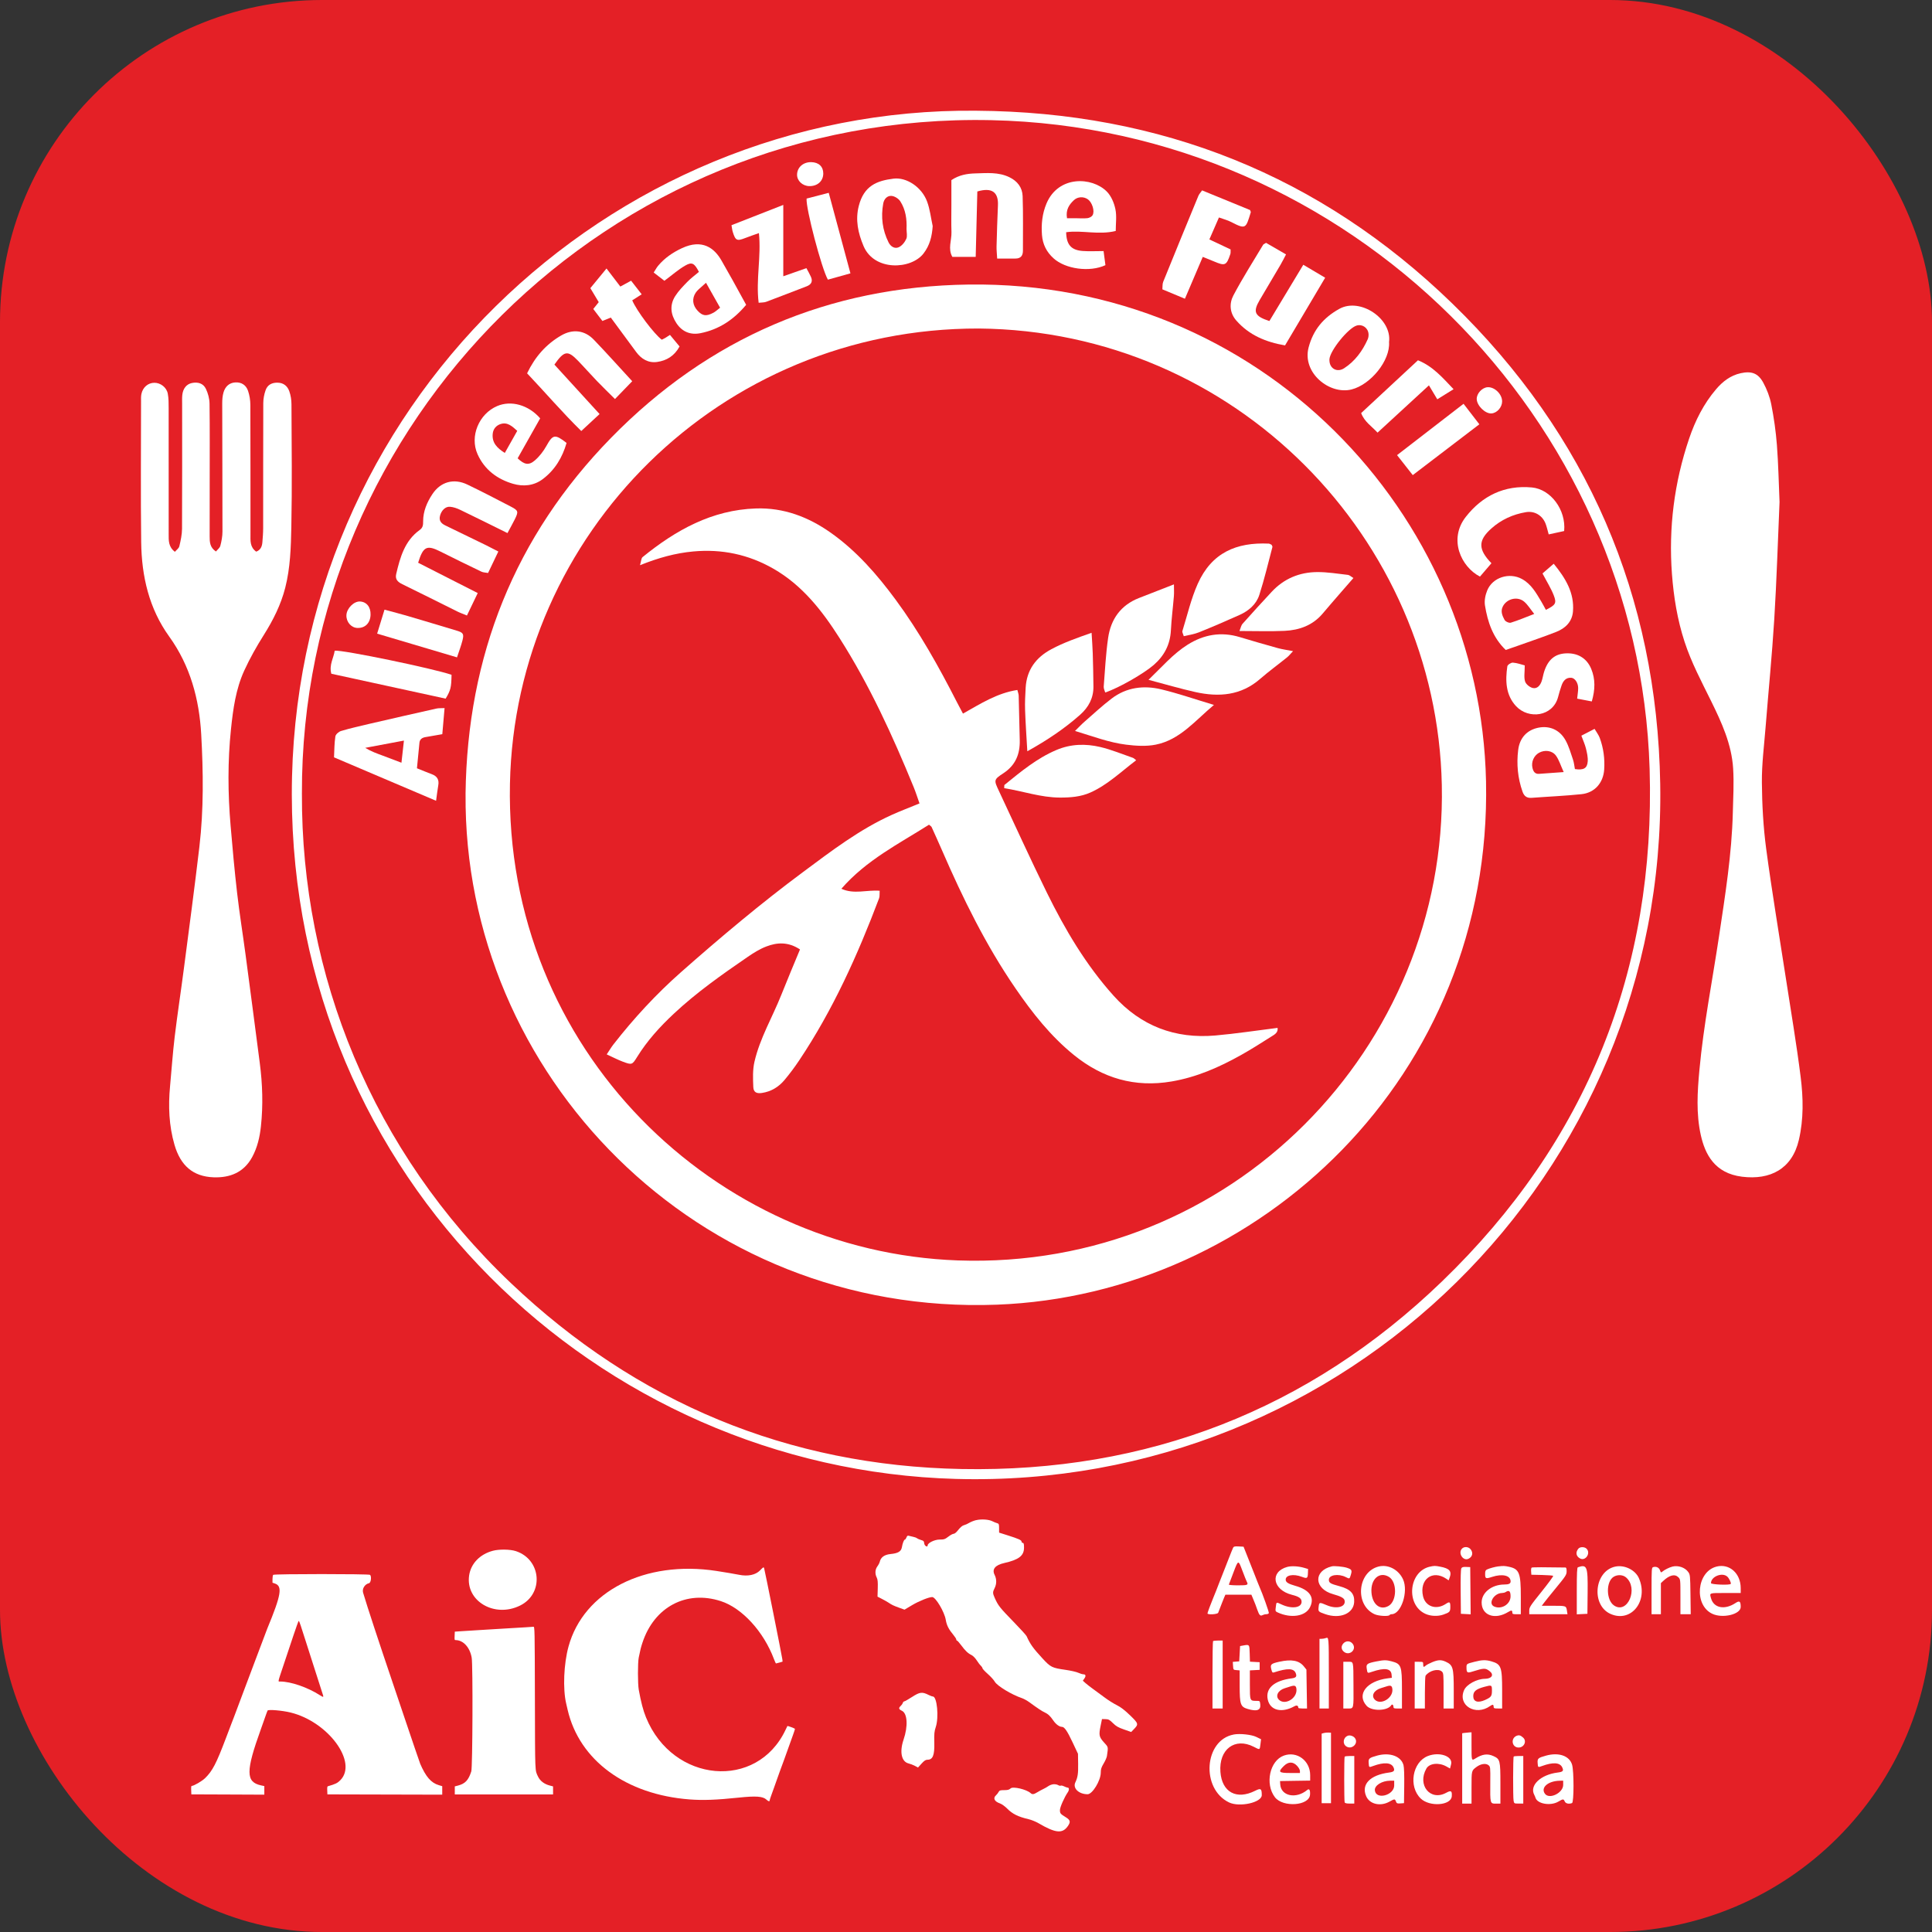 <?xml version="1.0" encoding="UTF-8"?>
<svg xmlns="http://www.w3.org/2000/svg" width="96" height="96" viewBox="0 0 96 96">
  <rect x="0" y="0" width="96" height="96" fill="#333333" stroke="none"/>
  <g id="a" data-name="Livello 1"/>
  <g id="b" data-name="Livello 2">
    <g id="c" data-name="Livello 1">
      <g>
        <rect width="96" height="96" rx="16" ry="16" fill="#e42026"/>
        <g>
          <path d="M8.692,27.417c.079-.094,.196-.172,.219-.273,.067-.284,.132-.577,.134-.867,.011-2.068,.005-4.136,.005-6.205,0-.148-.007-.296,.008-.443,.034-.324,.209-.542,.476-.597,.294-.061,.565,.011,.698,.291,.106,.222,.176,.484,.18,.73,.017,1.292,.008,2.585,.008,3.878-0,.905,.001,1.81-.002,2.715-.001,.282,.007,.556,.313,.758,.076-.095,.189-.177,.217-.282,.06-.229,.106-.47,.106-.707,.001-2.123-.01-4.247-.012-6.37-0-.182,.013-.372,.064-.546,.084-.286,.278-.478,.585-.497,.306-.019,.537,.132,.634,.419,.075,.22,.114,.464,.115,.698,.008,2.142,.004,4.284,.006,6.426,0,.309-.037,.636,.284,.866,.213-.077,.29-.251,.307-.46,.02-.239,.039-.478,.039-.718,.003-2.068-.002-4.136,.006-6.205,.001-.214,.044-.437,.115-.638,.095-.273,.319-.382,.603-.375,.292,.007,.484,.17,.575,.426,.072,.203,.107,.431,.108,.649,.008,2.031,.034,4.063-.007,6.094-.02,1.009-.05,2.029-.302,3.018-.216,.846-.6,1.61-1.063,2.345-.36,.571-.696,1.165-.977,1.78-.417,.912-.552,1.904-.656,2.896-.168,1.6-.157,3.203-.02,4.804,.095,1.12,.196,2.239,.325,3.355,.119,1.025,.284,2.044,.42,3.066,.239,1.79,.472,3.582,.705,5.373,.136,1.046,.17,2.094,.057,3.144-.057,.533-.175,1.05-.434,1.529-.421,.777-1.121,1.033-1.914,1.006-1.032-.036-1.65-.589-1.947-1.616-.276-.95-.313-1.92-.221-2.9,.077-.826,.133-1.654,.232-2.477,.137-1.135,.311-2.264,.458-3.397,.262-2.01,.531-4.02,.768-6.033,.218-1.856,.194-3.724,.091-5.583-.097-1.752-.546-3.414-1.589-4.862-1.003-1.392-1.372-2.995-1.394-4.685-.029-2.326-.008-4.653-.007-6.98,0-.129-.008-.262,.017-.386,.069-.339,.332-.56,.646-.561,.303-.001,.606,.224,.666,.541,.044,.233,.043,.477,.043,.717,.003,2.087,.002,4.173,.001,6.26-0,.313-.021,.631,.311,.882Z" fill="#fff"/>
          <path d="M88.424,24.957c-.085,1.943-.142,3.873-.261,5.799-.111,1.795-.289,3.587-.432,5.38-.073,.914-.192,1.83-.184,2.745,.009,1.1,.069,2.207,.214,3.297,.287,2.149,.649,4.289,.978,6.433,.251,1.635,.53,3.266,.735,4.906,.13,1.038,.153,2.087-.09,3.127-.336,1.439-1.419,2-2.822,1.826-1.368-.17-1.839-1.123-2.05-2.068-.238-1.072-.169-2.153-.069-3.234,.206-2.235,.643-4.436,.976-6.653,.305-2.036,.633-4.072,.684-6.136,.018-.735,.062-1.472,.015-2.204-.076-1.195-.569-2.272-1.089-3.329-.478-.972-.989-1.926-1.326-2.963-.356-1.093-.538-2.214-.624-3.352-.173-2.301,.112-4.549,.852-6.735,.302-.893,.722-1.729,1.338-2.453,.328-.385,.716-.687,1.225-.799,.53-.116,.862-.007,1.12,.467,.182,.334,.325,.706,.399,1.079,.131,.666,.228,1.342,.28,2.019,.073,.952,.091,1.909,.132,2.85Z" fill="#fff"/>
          <path d="M25.849,79.776c1.188-.592,1.052-2.286-.218-2.702-.28-.092-.831-.1-1.141-.017-.647,.173-1.092,.636-1.179,1.226-.188,1.274,1.264,2.128,2.538,1.493Z" fill="#fff"/>
          <path d="M39.127,85.761c-.004,.005-.044,.088-.089,.184-1.418,3.024-5.609,2.656-6.939-.61-.14-.344-.249-.758-.36-1.375-.052-.29-.053-1.339-.001-1.594,.086-.423,.103-.489,.184-.738,.582-1.778,2.178-2.627,3.895-2.069,1.058,.343,2.131,1.516,2.643,2.887,.043,.116,.088,.21,.099,.21s.09-.02,.174-.045l.153-.046-.013-.121c-.015-.143-.876-4.447-.904-4.521-.026-.068-.035-.063-.205,.111-.221,.226-.606,.306-1.041,.216-.164-.034-.753-.134-1.122-.19-3.554-.545-6.599,1.01-7.352,3.756-.236,.86-.287,2.095-.117,2.827,.015,.064,.048,.207,.074,.319,.583,2.51,2.9,4.211,6.063,4.451,.663,.05,1.334,.026,2.43-.09,.866-.091,1.209-.066,1.384,.099,.096,.09,.161,.106,.161,.039,0-.018,.033-.122,.072-.23,.04-.108,.105-.288,.144-.399l.144-.406c.04-.112,.106-.298,.147-.413s.085-.236,.099-.268c.013-.032,.058-.153,.099-.268,.234-.659,.336-.944,.46-1.282,.056-.151,.096-.283,.09-.293-.014-.022-.362-.151-.372-.138Z" fill="#fff"/>
          <path d="M20.875,87.627c-.025-.057-.41-1.187-.747-2.189-.094-.279-.347-1.029-.563-1.667-.757-2.235-1.309-3.911-1.522-4.628-.059-.199,.082-.428,.293-.475,.096-.021,.135-.332,.053-.415-.05-.05-4.763-.05-4.814,0-.019,.02-.035,.113-.035,.213v.178l.114,.038c.394,.131,.323,.56-.375,2.247-.013,.032-.136,.358-.274,.725-.137,.367-.268,.712-.29,.768-.022,.056-.152,.401-.289,.768-.137,.367-.26,.693-.273,.725-.013,.032-.124,.325-.245,.652-.122,.327-.241,.646-.266,.71-.025,.064-.055,.142-.067,.174-.012,.032-.042,.11-.067,.174-.025,.064-.151,.396-.281,.739-.479,1.265-.666,1.626-1.031,1.986-.152,.151-.564,.391-.669,.391-.025,0-.033,.059-.027,.21l.008,.21,1.813,.007,1.813,.008v-.426l-.166-.036c-.759-.166-.761-.698-.008-2.785,.066-.183,.164-.461,.218-.617s.107-.298,.118-.316c.038-.062,.724-.004,1.138,.097,1.875,.456,3.36,2.478,2.473,3.368-.142,.142-.241,.19-.618,.298-.027,.008-.035,.065-.029,.207l.008,.196,2.853,.007,2.853,.007v-.422l-.171-.051c-.384-.114-.646-.417-.931-1.078Zm-4.976-3.391c-.613-.394-1.447-.681-1.975-.682-.119-0-.135,.079,.168-.827,.144-.43,.367-1.099,.496-1.485,.129-.387,.244-.703,.256-.703,.012,0,.057,.108,.099,.239,.042,.132,.152,.474,.245,.761,.092,.287,.243,.757,.334,1.044,.357,1.124,.454,1.426,.504,1.571,.066,.192,.056,.199-.126,.082Z" fill="#fff"/>
          <path d="M26.731,88.27c-.152-.323-.143-.105-.152-3.847-.008-3.502-.01-3.599-.074-3.59-.02,.003-.192,.014-.382,.026-.191,.011-.594,.035-.896,.053s-.659,.039-.794,.048c-.135,.009-.48,.03-.766,.047-.286,.017-.643,.04-.794,.05l-.274,.019-.009,.21c-.008,.194-.004,.21,.049,.21,.38,0,.711,.362,.799,.875,.063,.364,.045,5.447-.02,5.648-.142,.442-.305,.614-.668,.707l-.152,.039v.399h4.883v-.399l-.158-.041c-.282-.073-.487-.229-.592-.453Z" fill="#fff"/>
          <path d="M61.273,76.905c-.022,.042-.12,.285-.219,.54-.098,.255-.202,.521-.231,.591-.05,.121-.165,.413-.233,.591-.119,.314-.219,.567-.3,.759-.119,.283-.291,.747-.291,.782,0,.08,.506,.049,.533-.033,.013-.041,.048-.131,.077-.2,.029-.07,.077-.193,.106-.274,.029-.081,.081-.209,.114-.285l.06-.137h1.291l.075,.179c.117,.281,.138,.334,.216,.559,.098,.281,.152,.338,.263,.278,.048-.025,.133-.046,.19-.046,.057,0,.113-.024,.124-.053,.017-.043-.314-.971-.47-1.318-.021-.046-.067-.16-.103-.253-.036-.093-.088-.226-.115-.295-.028-.07-.167-.421-.309-.781l-.259-.654-.24-.013c-.196-.01-.247,.001-.28,.063m11.369,.051c-.201,.222,.06,.624,.324,.5,.2-.094,.248-.295,.112-.469-.107-.137-.327-.152-.436-.031m5.79-.006c-.154,.18-.119,.386,.084,.491,.278,.144,.546-.283,.311-.495-.101-.091-.315-.089-.395,.004m-16.692,1.11c.091,.242,.183,.474,.204,.514,.099,.185,.066,.201-.428,.201-.257,0-.461-.017-.454-.037,.008-.02,.109-.286,.224-.591,.248-.654,.242-.652,.453-.088m2.226-.2c-.881,.244-.729,1.144,.233,1.387,.335,.084,.462,.169,.477,.318,.032,.32-.464,.405-.979,.168-.292-.134-.266-.145-.301,.121-.027,.203-.023,.214,.092,.268,.664,.306,1.376,.196,1.603-.249,.251-.491-.003-.867-.723-1.072-.336-.096-.461-.169-.478-.279-.038-.25,.367-.335,.803-.169,.259,.098,.291,.078,.3-.189l.007-.2-.181-.054c-.289-.087-.644-.107-.854-.049m2.217-.029c-.93,.221-.889,1.118,.063,1.383,.375,.104,.539,.192,.567,.304,.082,.328-.384,.457-.884,.244-.367-.156-.376-.155-.403,.08-.027,.235-.022,.242,.321,.362,.735,.258,1.409-.021,1.444-.596,.026-.419-.18-.642-.73-.79-.457-.123-.527-.166-.527-.321,0-.242,.473-.317,.84-.132,.193,.097,.189,.099,.254-.121,.066-.223,.041-.264-.207-.344-.175-.056-.619-.098-.739-.069m2.321,.01c-1.05,.271-1.192,1.903-.205,2.366,.197,.093,.705,.122,.754,.044,.014-.023,.06-.042,.102-.042,.472,0,.841-1.127,.567-1.73-.221-.486-.744-.76-1.218-.638m2.539,.009c-1.046,.246-1.192,1.901-.207,2.343,.261,.117,.611,.132,.886,.036,.32-.111,.348-.143,.348-.389,0-.249-.033-.269-.232-.138-.472,.311-1.009,.126-1.125-.389-.188-.836,.472-1.33,1.157-.865l.116,.079,.042-.111c.129-.34,.016-.479-.467-.57-.252-.048-.296-.047-.517,.005m3.41-.018c-.159,.019-.435,.094-.559,.153-.077,.036-.095,.079-.095,.225,0,.234,.03,.247,.343,.145,.518-.17,.923-.072,.923,.224,0,.111-.087,.153-.321,.154-.619,.003-1.121,.405-1.119,.895,.003,.642,.658,.875,1.32,.47,.162-.099,.205-.092,.205,.035,0,.065,.035,.077,.211,.077h.211v-.871c0-1.184-.077-1.378-.59-1.488-.214-.046-.281-.048-.529-.018m5.802,.012c-1.037,.232-1.196,1.92-.222,2.351,1.025,.453,1.9-.654,1.406-1.779-.182-.413-.723-.675-1.184-.572m2.848-.001c-.153,.038-.395,.159-.496,.247-.068,.059-.077,.054-.119-.065-.048-.137-.192-.204-.339-.157-.077,.024-.081,.08-.081,1.183v1.158h.464v-1.546l.116-.109c.312-.293,.576-.357,.751-.183,.103,.103,.104,.106,.104,.971v.867h.512l-.013-.981c-.013-.949-.017-.986-.112-1.119-.161-.225-.498-.339-.788-.267m2.194-0c-.987,.25-1.136,1.906-.212,2.344,.517,.245,1.414,.03,1.414-.339,0-.286-.058-.328-.264-.192-.536,.352-1.076,.246-1.21-.237-.077-.278-.115-.264,.715-.264h.759l-0-.243c-.001-.735-.56-1.232-1.202-1.07m-12.681,.09c-.027,.05-.039,.491-.032,1.168l.011,1.088,.243,.013,.243,.013-.011-1.173-.011-1.173-.201-.008c-.159-.006-.21,.009-.243,.072m3.498-.041c-.024,.015-.037,.101-.029,.191l.013,.165,.527,.012c.29,.007,.541,.026,.557,.043,.017,.017-.244,.372-.579,.79-.569,.709-.61,.771-.61,.939l-0,.179h1.9l-.028-.179c-.038-.241-.039-.241-.685-.242l-.564-.001,.119-.158c.065-.087,.291-.367,.501-.623,.591-.718,.614-.753,.614-.947,0-.109-.019-.172-.053-.172-1.028-.018-1.649-.017-1.683,.004m2.294-.014c-.04,.014-.053,.288-.053,1.177v1.159l.264-.013,.264-.013,.011-1.089c.013-1.269-.031-1.38-.486-1.222m7.424,.461c.093,.084,.202,.312,.174,.363-.041,.073-.983,.036-.983-.038,0-.326,.559-.55,.809-.324m-16.81,.015c.411,.251,.401,1.194-.015,1.439-.418,.245-.814-.068-.855-.675-.044-.659,.401-1.05,.87-.764m11.776,.022c.637,.536,.083,1.85-.59,1.4-.398-.266-.411-1.19-.02-1.428,.191-.116,.453-.104,.61,.028m-5.734,.944c0,.392-.452,.671-.818,.504-.315-.144-.007-.665,.396-.67,.058-.001,.134-.02,.169-.042,.18-.116,.253-.056,.253,.208m-9.178,2.073c-.046,.019-.137,.035-.2,.037l-.116,.003v3.46h.464v-1.749c0-1.787-.002-1.81-.148-1.751m-5.605,.152c-.015,.015-.028,.775-.028,1.688v1.66h.506v-3.376h-.225c-.124,0-.238,.013-.253,.028m6.478,.112c-.119,.127-.117,.286,.006,.401,.275,.258,.682-.09,.45-.385-.117-.148-.325-.156-.456-.017m-4.987,.108l-.148,.027-.021,.38-.021,.38-.16,.013-.16,.013,.013,.198c.013,.195,.015,.198,.171,.211l.158,.013v.762c0,.93,.041,1.048,.396,1.154,.461,.137,.659,.067,.628-.222-.019-.177-.021-.179-.187-.179-.332,0-.33,.003-.33-.801v-.714l.243-.013,.243-.013v-.38l-.241-.013-.241-.013-.012-.409c-.013-.455-.011-.452-.328-.394m1.802,.805c-.419,.094-.463,.135-.401,.376,.041,.159,.058,.179,.135,.154,.677-.22,.985-.208,1.08,.041,.063,.166,.014,.228-.203,.256-.879,.113-1.313,.5-1.187,1.059,.12,.536,.692,.677,1.323,.327,.118-.066,.193-.035,.195,.08,0,.017,.098,.032,.216,.032h.216l-.015-.967-.015-.967-.13-.162c-.235-.292-.613-.363-1.212-.228m4.837-.02c-.483,.096-.533,.131-.499,.356,.037,.247,.03,.243,.264,.163,.63-.215,.946-.168,.972,.144l.013,.155-.203,.026c-1.05,.133-1.563,.799-1.051,1.366,.253,.28,1.046,.259,1.226-.031,.041-.067,.108-.015,.108,.083,0,.07,.03,.082,.211,.082h.211v-.943c0-1.181-.034-1.274-.513-1.401-.263-.07-.384-.07-.739,.001m2.757,.041c-.135,.056-.279,.131-.32,.168-.105,.095-.13,.083-.13-.06,0-.124-.005-.127-.211-.127h-.211v2.321h.506l.001-.791c0-.435,.015-.811,.032-.836,.178-.256,.629-.374,.807-.213,.085,.077,.089,.119,.089,.96v.88h.506v-.901c0-1.131-.035-1.257-.401-1.425-.224-.103-.373-.098-.668,.024m2.09-.017c-.391,.101-.388,.099-.388,.285,.001,.252,.038,.28,.278,.204,.592-.187,.666-.189,.874-.025,.229,.18,.105,.376-.239,.379-.399,.003-.906,.279-1.031,.56-.336,.756,.568,1.309,1.295,.791,.126-.09,.172-.077,.172,.047,0,.065,.034,.077,.211,.077h.211v-.902c0-1.166-.049-1.299-.53-1.439-.281-.082-.469-.077-.854,.023m-6.507,1.158v1.16h.228c.296,0,.284,.053,.276-1.176-.007-1.224,.012-1.144-.276-1.144h-.228v1.16m-2.329,.207c.037,.446-.562,.809-.865,.524-.197-.185-.057-.472,.282-.577,.081-.025,.205-.064,.274-.087,.228-.074,.294-.044,.309,.14m4.767,.006c.032,.433-.571,.793-.864,.518-.205-.192-.063-.474,.291-.581,.1-.03,.228-.07,.286-.089,.208-.068,.273-.034,.287,.153m4.946,.054c0,.28-.037,.331-.338,.468-.359,.163-.59,.09-.59-.187,0-.237,.133-.351,.544-.463,.373-.102,.384-.097,.384,.183m-8.355,2.111l-.106,.03v3.456h.464v-3.502l-.127-.007c-.07-.004-.174,.006-.232,.023m6.994-.007l-.116,.018v3.497h.464v-.794c0-.86-.004-.843,.255-1.034,.207-.152,.456-.188,.585-.084,.097,.079,.098,.09,.092,.85-.009,1.065-.01,1.062,.276,1.062h.227l-0-1.002c-0-1.148-.016-1.212-.349-1.362-.288-.131-.545-.098-.881,.112-.207,.129-.205,.136-.205-.624v-.668l-.116,.006c-.064,.004-.168,.014-.232,.024m-11.467,.08c-1.475,.273-1.642,2.702-.232,3.375,.523,.25,1.625,.004,1.625-.363,0-.326-.049-.358-.329-.217-.924,.466-1.65,.073-1.726-.934-.085-1.124,.718-1.732,1.655-1.252,.316,.162,.297,.17,.335-.136l.029-.238-.237-.116c-.236-.115-.811-.177-1.119-.12m5.667,.062c-.226,.084-.275,.391-.083,.525,.276,.193,.636-.146,.435-.411-.077-.101-.242-.155-.351-.115m8.399-.001c-.322,.12-.253,.588,.086,.588,.274,0,.42-.318,.226-.493-.125-.113-.202-.136-.312-.096m-11.577,.989c-.701,.252-.95,1.406-.447,2.067,.4,.524,1.711,.43,1.747-.125,.015-.231-.037-.318-.14-.233-.555,.461-1.305,.304-1.341-.28l-.01-.163,.749-.012,.749-.011v-.269c0-.721-.655-1.209-1.308-.974m4.635,.001c-.393,.108-.437,.145-.421,.358,.017,.239,.012,.236,.226,.157,.538-.198,.898-.173,1.009,.07,.075,.165,.023,.225-.224,.257-.94,.122-1.388,.585-1.136,1.173,.172,.4,.705,.526,1.159,.272,.253-.141,.271-.142,.322-.007,.036,.096,.061,.106,.221,.095l.179-.013,.011-.857c.007-.537-.006-.923-.036-1.033-.12-.444-.679-.645-1.311-.472m2.521,.021c-.771,.301-.973,1.519-.351,2.114,.445,.425,1.509,.345,1.54-.116,.018-.271-.034-.304-.278-.171-.788,.429-1.451-.383-.984-1.204,.151-.265,.618-.315,.993-.105l.182,.102,.053-.209c.102-.398-.574-.638-1.156-.411m5.877-.021c-.393,.108-.437,.145-.421,.358,.017,.239,.012,.235,.226,.157,.54-.197,.88-.174,.995,.067,.084,.176,.041,.226-.225,.259-.85,.106-1.412,.643-1.163,1.11,.022,.04,.049,.105,.06,.143,.094,.308,.748,.419,1.134,.193,.24-.14,.26-.141,.32-.009,.049,.106,.204,.141,.363,.08,.096-.037,.098-1.584,.002-1.907-.131-.44-.659-.624-1.292-.451m-10.009,.053c-.029,.046-.028,2.194,0,2.268,.017,.044,.09,.062,.251,.062h.228v-2.363h-.23c-.126,0-.239,.015-.25,.033m8.401-.007c-.035,.035-.039,2.029-.005,2.201,.027,.134,.032,.136,.254,.136h.227v-2.363h-.225c-.124,0-.237,.012-.251,.026m-10.764,.463c.081,.086,.142,.195,.142,.253v.102h-.485c-.569,0-.615-.049-.321-.342,.229-.229,.457-.233,.665-.013m4.826,.969c0,.501-.912,.736-.962,.247-.024-.24,.349-.475,.761-.478l.2-.002v.233m8.397-.022c0,.398-.684,.734-.904,.443-.229-.303,.141-.636,.725-.65l.179-.004v.211" fill="#fff" fill-rule="evenodd"/>
          <path d="M45.324,84.318c-.19,.122-.366,.223-.393,.223-.026,.001-.059,.035-.072,.077-.013,.042-.06,.109-.104,.149-.115,.105-.1,.164,.061,.241,.274,.131,.31,.765,.082,1.432-.208,.609-.107,1.097,.247,1.184,.091,.022,.234,.077,.318,.122l.152,.082,.175-.194c.134-.148,.204-.194,.296-.194,.264,0,.354-.221,.339-.838-.011-.454-0-.57,.072-.785,.163-.486,.064-1.52-.145-1.52-.032,0-.125-.034-.208-.076-.322-.163-.438-.149-.82,.097" fill="#fff" fill-rule="evenodd"/>
          <path d="M48.507,75.533c-.112,.027-.267,.088-.345,.135-.078,.048-.187,.098-.243,.111-.106,.025-.193,.1-.362,.311-.055,.068-.133,.124-.175,.124-.041,0-.159,.064-.261,.143-.166,.128-.213,.143-.436,.143-.245,0-.59,.169-.59,.289,0,.115-.158,.027-.17-.094-.011-.112-.034-.138-.159-.173-.081-.023-.172-.063-.203-.088s-.111-.056-.178-.068c-.067-.012-.162-.035-.212-.05-.073-.023-.098-.009-.131,.078-.022,.059-.057,.107-.077,.107-.046,0-.116,.176-.151,.381-.036,.208-.19,.301-.56,.337-.308,.031-.485,.157-.539,.383-.013,.056-.067,.161-.12,.232-.113,.153-.125,.368-.032,.55,.049,.095,.061,.223,.052,.539l-.012,.414,.219,.112c.12,.062,.266,.144,.324,.183,.168,.114,.255,.155,.535,.256l.263,.095,.384-.228c.334-.199,.83-.398,.993-.398,.169,0,.604,.729,.672,1.126,.049,.285,.143,.47,.391,.769,.073,.088,.133,.185,.133,.214,0,.03,.016,.054,.036,.054,.02,0,.114,.106,.21,.235,.203,.274,.334,.397,.513,.485,.072,.035,.186,.151,.254,.258,.068,.107,.16,.228,.205,.268,.044,.04,.081,.097,.081,.125,0,.028,.119,.156,.264,.285,.145,.128,.302,.301,.348,.384,.117,.21,.842,.649,1.355,.821,.089,.03,.253,.121,.365,.202,.43,.314,.613,.436,.75,.499,.178,.082,.286,.183,.446,.417,.122,.179,.298,.307,.422,.307,.124,0,.261,.199,.526,.761l.272,.577,.008,.505c.008,.482-.021,.669-.139,.916-.139,.29,.171,.589,.61,.589,.239,0,.653-.68,.653-1.072,0-.173,.028-.261,.144-.455,.079-.132,.152-.297,.162-.367,.068-.476,.076-.436-.143-.678-.246-.271-.266-.365-.173-.816l.071-.347,.175,.004c.151,.003,.2,.029,.369,.197,.157,.156,.264,.217,.551,.317l.356,.124,.132-.137c.244-.251,.235-.282-.19-.693-.267-.258-.463-.408-.663-.507-.156-.077-.43-.25-.608-.384-.178-.134-.43-.319-.559-.411-.129-.092-.298-.223-.375-.291l-.14-.124,.075-.108c.09-.129,.072-.21-.048-.211-.048-.001-.165-.036-.259-.079-.094-.043-.377-.107-.629-.143-.672-.096-.739-.129-1.14-.564-.477-.518-.609-.703-.794-1.111-.02-.045-.281-.333-.579-.64-.768-.791-.827-.866-1.005-1.261-.104-.231-.105-.287-.003-.487,.104-.205,.103-.449-.001-.655-.143-.281,.026-.488,.481-.59,.724-.163,.98-.362,.98-.764,0-.182-.014-.235-.061-.235-.033,0-.061-.028-.061-.062,0-.076-.141-.14-.69-.314l-.426-.135-.001-.222c-0-.202-.01-.224-.102-.249-.056-.015-.16-.058-.232-.095-.172-.09-.549-.115-.803-.054" fill="#fff" fill-rule="evenodd"/>
          <path d="M52.343,88.658c-.077,.008-.19,.049-.251,.093-.061,.044-.171,.107-.245,.141-.074,.034-.207,.106-.296,.16-.189,.116-.254,.124-.342,.045-.202-.184-.876-.342-.991-.233-.072,.068-.143,.087-.321,.087-.196,0-.236,.013-.278,.092-.027,.05-.082,.122-.123,.158-.166,.146-.089,.312,.189,.409,.089,.031,.247,.143,.351,.248,.271,.276,.547,.414,1.075,.537,.137,.032,.356,.121,.487,.197,.859,.503,1.198,.534,1.469,.137,.138-.202,.115-.292-.105-.429-.279-.174-.294-.192-.294-.361,0-.139,.219-.634,.391-.884,.071-.103,.071-.226,.001-.226-.03,0-.112-.029-.182-.064s-.147-.052-.17-.037c-.024,.015-.083,.002-.132-.028-.049-.03-.153-.049-.23-.041" fill="#fff" fill-rule="evenodd"/>
          <path d="M48.507,5.502c9.157,.06,17.098,3.212,23.662,9.585,6.702,6.508,10.168,14.528,10.326,23.855,.328,19.428-15.625,35.08-34.994,34.545-17.801-.492-32.984-14.975-33.001-34.003-.017-19.222,15.711-34.17,34.007-33.982ZM15.002,39.442c-.033,8.983,3.482,17.758,10.38,24.31,6.262,5.949,13.78,9.081,22.406,9.243,9.192,.173,17.234-2.927,23.867-9.325,7.192-6.937,10.616-15.481,10.314-25.465-.527-17.423-14.926-31.849-32.709-32.234-19.072-.413-34.316,15.044-34.258,33.47Z" fill="#fff"/>
          <path d="M23.133,39.446c.085-6.844,2.437-12.791,7.232-17.692,4.854-4.962,10.823-7.52,17.762-7.615,14.48-.197,25.434,11.364,25.713,24.689,.306,14.647-11.279,25.506-24.301,26.001-14.908,.566-26.52-11.464-26.405-25.382Zm25.497-23.122c-12.841-.024-23.038,10.199-23.291,22.622-.27,13.27,10.242,23.259,22.259,23.684,13.589,.481,24.314-10.608,24.045-23.619-.254-12.268-10.259-22.575-23.013-22.687Z" fill="#fff"/>
          <path d="M25.215,26.488c-.82-.405-1.575-.783-2.337-1.149-.162-.078-.342-.145-.519-.158-.231-.018-.425,.185-.494,.445-.066,.245,.057,.383,.26,.481,.679,.329,1.358,.658,2.036,.989,.18,.088,.357,.183,.601,.308l-.51,1.067c-.128-.024-.24-.022-.331-.066-.68-.327-1.357-.657-2.031-.996-.679-.342-.86-.266-1.113,.553l2.961,1.507-.536,1.115c-.195-.081-.347-.134-.491-.206-.906-.449-1.808-.907-2.718-1.348-.229-.111-.369-.244-.306-.509,.196-.832,.423-1.652,1.168-2.187,.166-.119,.17-.259,.17-.43,0-.496,.189-.939,.454-1.342,.407-.622,1.065-.809,1.741-.486,.729,.349,1.446,.724,2.163,1.096,.378,.196,.389,.248,.193,.64-.106,.212-.222,.419-.362,.679Z" fill="#fff"/>
          <path d="M21.67,39.791l-5.073-2.159c.018-.353,.015-.7,.067-1.039,.016-.105,.169-.237,.285-.271,.459-.136,.926-.244,1.393-.352,1.112-.258,2.225-.511,3.339-.761,.119-.027,.245-.016,.409-.024l-.112,1.296c-.302,.052-.571,.099-.84,.146-.16,.028-.278,.103-.296,.278-.043,.417-.082,.834-.124,1.27,.263,.105,.498,.206,.737,.294,.267,.098,.373,.275,.322,.557-.041,.226-.065,.456-.109,.766Zm-1.599-2.992l-1.923,.361c.295,.18,.585,.282,.873,.388,.286,.106,.57,.216,.927,.351l.123-1.1Z" fill="#fff"/>
          <path d="M31.414,18.943l-.856,.885c-.304-.303-.606-.594-.896-.895-.32-.332-.624-.68-.944-1.011-.509-.526-.684-.5-1.17,.195l2.244,2.457-.909,.843c-.948-.93-1.792-1.917-2.692-2.867,.394-.82,.943-1.446,1.697-1.882,.569-.33,1.16-.264,1.616,.209,.651,.676,1.275,1.377,1.91,2.065Z" fill="#fff"/>
          <path d="M49.549,12.85c-.013-.244-.035-.423-.031-.602,.018-.681,.038-1.361,.069-2.041,.03-.663-.301-.905-1.024-.693l-.081,3.251h-1.159c-.235-.403-.031-.825-.045-1.235-.015-.442-.004-.885-.004-1.328-0-.422-0-.844-0-1.253,.388-.258,.784-.322,1.192-.333,.569-.015,1.141-.074,1.685,.187,.407,.195,.648,.517,.663,.942,.032,.903,.012,1.807,.015,2.711,.001,.244-.107,.387-.359,.391-.291,.005-.581,.001-.92,.001Z" fill="#fff"/>
          <path d="M65.847,13.799l-1.994,3.364c-.962-.166-1.788-.513-2.423-1.237-.33-.376-.355-.846-.145-1.244,.453-.861,.98-1.683,1.479-2.519,.017-.028,.06-.04,.146-.096l.992,.575c-.102,.194-.18,.354-.27,.508-.344,.587-.694,1.17-1.038,1.757-.348,.592-.259,.805,.481,1.045l1.685-2.796,1.086,.643Z" fill="#fff"/>
          <path d="M46.345,11.236c-.036,.509-.142,.952-.455,1.359-.617,.801-2.449,.891-2.981-.369-.273-.647-.413-1.295-.239-1.985,.257-1.02,.911-1.261,1.726-1.364,.652-.083,1.405,.423,1.669,1.134,.145,.389,.19,.815,.28,1.225Zm-1.3,.145c.023-.487-.044-.964-.31-1.378-.086-.133-.283-.258-.438-.269-.212-.015-.369,.153-.41,.379-.122,.672-.041,1.318,.265,1.931,.103,.207,.302,.328,.498,.244,.161-.068,.307-.25,.382-.417,.062-.137,.013-.326,.013-.492Z" fill="#fff"/>
          <path d="M69.021,16.997c.065,.922-.916,2.117-1.864,2.355-1.096,.274-2.464-.828-2.133-2.088,.228-.87,.736-1.48,1.53-1.919,1.033-.571,2.62,.491,2.467,1.652Zm-2.962,.907c.003,.407,.377,.622,.73,.394,.54-.35,.908-.854,1.17-1.435,.036-.08,.05-.18,.043-.269-.023-.303-.306-.5-.588-.418-.419,.121-1.324,1.239-1.355,1.673-.001,.018-0,.037-.001,.055Z" fill="#fff"/>
          <path d="M74.82,32.298c-.64-.613-.9-1.392-1.033-2.217-.038-.238,.019-.517,.113-.745,.268-.652,1.101-.906,1.723-.567,.464,.253,.704,.69,.96,1.117,.082,.137,.155,.279,.231,.417,.48-.239,.545-.324,.391-.721-.138-.354-.346-.681-.559-1.088l.558-.482c.593,.726,1.031,1.449,.956,2.374-.042,.51-.378,.834-.831,1.012-.633,.249-1.28,.465-1.921,.694-.189,.068-.38,.132-.589,.204Zm1.414-1.793c-.192-.241-.315-.447-.487-.599-.331-.293-.869-.164-1.07,.224-.128,.248-.025,.47,.084,.673,.044,.082,.225,.164,.31,.138,.376-.116,.739-.272,1.163-.435Z" fill="#fff"/>
          <path d="M78.576,36.556l.657-.339c.102,.174,.204,.304,.258,.451,.186,.506,.256,1.032,.22,1.572-.045,.658-.469,1.153-1.13,1.222-.822,.086-1.649,.119-2.474,.182-.242,.019-.376-.085-.454-.307-.237-.673-.302-1.365-.216-2.067,.074-.607,.435-.992,.993-1.109,.55-.116,1.063,.093,1.356,.615,.168,.299,.263,.64,.375,.968,.052,.153,.066,.32,.095,.47,.429,.065,.613-.033,.637-.38,.015-.213-.038-.436-.09-.648-.047-.193-.133-.376-.226-.631Zm-.877,1.808c-.156-.342-.232-.607-.384-.816-.192-.263-.564-.299-.844-.142-.255,.143-.393,.459-.324,.75,.041,.173,.119,.311,.329,.296,.359-.025,.718-.052,1.222-.088Z" fill="#fff"/>
          <path d="M37.076,15.146c-.616,.738-1.349,1.225-2.266,1.409-.498,.1-.913-.065-1.199-.497-.289-.436-.345-.901-.057-1.35,.166-.259,.388-.486,.605-.708,.177-.181,.384-.332,.57-.49-.222-.43-.343-.508-.678-.315-.347,.199-.652,.471-1.037,.757l-.532-.41c.085-.131,.141-.241,.218-.334,.325-.39,.738-.669,1.192-.88,.989-.459,1.6-.021,1.966,.631,.18,.321,.365,.639,.544,.961,.215,.385,.425,.773,.675,1.228Zm-1.995-1.095c-.177,.158-.274,.24-.366,.327-.053,.05-.105,.104-.145,.165-.196,.296-.159,.627,.096,.899,.241,.258,.427,.287,.782,.098,.11-.058,.201-.149,.333-.25l-.7-1.239Z" fill="#fff"/>
          <path d="M55.44,11.477c-.862,.21-1.673-.05-2.463,.062,.011,.618,.248,.888,.814,.932,.328,.025,.659,.005,1.045,.005l.092,.7c-.786,.364-1.991,.193-2.578-.34-.344-.311-.539-.691-.575-1.157-.042-.541,.014-1.066,.225-1.568,.59-1.399,2.261-1.33,2.995-.594,.219,.22,.363,.564,.428,.874,.073,.346,.017,.72,.017,1.087Zm-2.421-.634c.16,0,.285-.001,.41,0,.201,.001,.404,.019,.603-.002,.092-.01,.213-.072,.258-.148,.119-.201-.022-.635-.229-.785-.208-.15-.508-.144-.704,.042-.228,.218-.409,.467-.338,.893Z" fill="#fff"/>
          <path d="M28.152,22.011c-.207,.714-.57,1.332-1.179,1.793-.449,.341-.982,.381-1.478,.236-.783-.228-1.421-.699-1.766-1.471-.398-.889,.068-2.005,.975-2.392,.695-.296,1.554-.058,2.137,.61l-1.12,1.986c.33,.316,.554,.366,.856,.104,.23-.199,.428-.458,.577-.725,.315-.565,.42-.595,.999-.142Zm-2.45-.602c-.26-.234-.492-.451-.833-.337-.215,.072-.364,.24-.387,.486-.041,.443,.213,.701,.601,.948l.618-1.096Z" fill="#fff"/>
          <path d="M77.722,26.387l-.768,.167c-.064-.225-.097-.387-.157-.539-.159-.404-.542-.636-.968-.567-.65,.107-1.234,.374-1.725,.813-.662,.592-.666,1.03,.004,1.726l-.569,.664c-.938-.482-1.575-1.854-.706-2.966,.821-1.051,1.925-1.59,3.283-1.464,.943,.087,1.706,1.116,1.606,2.164Z" fill="#fff"/>
          <path d="M59.765,12.765l-.887,2.079-1.12-.467c.013-.131-.004-.263,.04-.372,.578-1.428,1.163-2.854,1.751-4.278,.034-.082,.101-.149,.182-.267l2.382,.976c.028,.073,.043,.093,.039,.107-.249,.815-.242,.867-.976,.488-.176-.091-.374-.14-.607-.225l-.476,1.091,1.055,.497c-.004,.092,.008,.167-.013,.231-.194,.576-.26,.602-.83,.358-.166-.071-.334-.135-.54-.219Z" fill="#fff"/>
          <path d="M38.921,10.183v3.544l1.149-.403c.079,.15,.16,.286,.224,.43,.105,.234,.015,.387-.217,.475-.67,.256-1.338,.518-2.01,.769-.096,.036-.209,.028-.37,.046-.143-1.164,.135-2.295,.013-3.462-.24,.086-.461,.16-.677,.244-.416,.163-.487,.132-.623-.304-.027-.085-.034-.177-.063-.332l2.572-1.008Z" fill="#fff"/>
          <path d="M31.359,13.948l.526,.676-.47,.299c.216,.516,1.086,1.672,1.468,1.956,.052-.026,.117-.055,.177-.09,.062-.036,.121-.077,.23-.148l.477,.575c-.259,.476-.65,.705-1.118,.77-.435,.06-.782-.147-1.04-.498-.413-.561-.827-1.122-1.259-1.708l-.417,.169-.454-.596,.272-.339-.417-.696,.803-.977,.687,.898,.534-.291Z" fill="#fff"/>
          <path d="M75.764,33.064c0,.344-.049,.589,.017,.798,.044,.14,.237,.294,.388,.326,.22,.046,.366-.137,.436-.343,.053-.156,.074-.323,.126-.48,.193-.586,.526-.866,1.054-.899,.587-.036,1.054,.223,1.281,.768,.211,.507,.199,1.034,.03,1.62l-.728-.139c.021-.213,.052-.373,.05-.532-.004-.261-.165-.493-.347-.505-.266-.017-.398,.16-.477,.38-.068,.19-.123,.386-.175,.582-.262,.972-1.466,1.113-2.085,.451-.52-.556-.539-1.269-.436-1.98,.011-.078,.186-.192,.278-.185,.212,.015,.419,.094,.588,.137Z" fill="#fff"/>
          <path d="M22.437,33.531c-.012,.636-.042,.761-.293,1.184l-5.68-1.237c-.122-.446,.118-.784,.167-1.146,.404-.047,4.926,.891,5.806,1.199Z" fill="#fff"/>
          <path d="M68.45,21.497c-.297-.322-.652-.535-.815-.972l2.823-2.623c.751,.305,1.224,.867,1.769,1.437l-.809,.502-.415-.693-2.553,2.349Z" fill="#fff"/>
          <path d="M42.258,13.583l-1.121,.313c-.314-.555-1.101-3.542-1.058-4.029l1.1-.286,1.079,4.002Z" fill="#fff"/>
          <path d="M72.723,20.064l.785,1.019-3.309,2.525-.78-.993,3.304-2.551Z" fill="#fff"/>
          <path d="M22.708,32.664l-3.968-1.179,.366-1.191c.42,.114,.788,.208,1.153,.315,.811,.238,1.62,.483,2.431,.726,.32,.096,.371,.158,.294,.471-.07,.281-.176,.553-.276,.859Z" fill="#fff"/>
          <path d="M18.413,30.542c-.01,.413-.265,.672-.65,.661-.311-.009-.562-.298-.55-.633,.012-.338,.371-.699,.677-.682,.327,.018,.533,.275,.523,.654Z" fill="#fff"/>
          <path d="M40.215,9.248c-.341-.006-.618-.269-.609-.578,.01-.36,.308-.62,.704-.613,.374,.007,.6,.222,.598,.568-.003,.373-.288,.629-.693,.623Z" fill="#fff"/>
          <path d="M74.64,19.938c.002,.297-.253,.588-.532,.605-.306,.019-.714-.376-.73-.707-.013-.275,.266-.581,.544-.596,.343-.018,.715,.344,.717,.698Z" fill="#fff"/>
          <path d="M39.751,47.177c-.58-.384-1.136-.356-1.683-.143-.322,.125-.626,.315-.913,.512-1.277,.876-2.543,1.766-3.678,2.829-.69,.646-1.319,1.338-1.818,2.144-.245,.396-.262,.403-.712,.235-.253-.095-.493-.222-.799-.362,.136-.203,.225-.357,.334-.496,1.012-1.297,2.124-2.501,3.357-3.59,1.964-1.733,3.968-3.419,6.072-4.981,1.404-1.043,2.796-2.11,4.405-2.836,.433-.195,.879-.363,1.374-.567-.099-.279-.184-.552-.292-.815-1.046-2.557-2.193-5.064-3.681-7.401-.868-1.363-1.849-2.623-3.288-3.448-1.238-.71-2.566-.986-3.982-.856-.881,.081-1.727,.313-2.646,.683,.06-.197,.058-.345,.129-.403,1.647-1.339,3.445-2.346,5.634-2.417,1.376-.045,2.599,.418,3.714,1.205,1.283,.906,2.297,2.071,3.221,3.322,1.185,1.605,2.152,3.341,3.058,5.114,.091,.178,.187,.355,.292,.553,.873-.491,1.695-1.02,2.703-1.175,.027,.111,.063,.197,.066,.283,.021,.737,.035,1.474,.053,2.211,.017,.692-.209,1.249-.816,1.646-.486,.318-.471,.342-.215,.887,.789,1.68,1.556,3.372,2.375,5.037,.903,1.838,1.943,3.598,3.321,5.131,1.349,1.501,3.053,2.15,5.056,1.974,1.022-.09,2.039-.247,3.09-.378,.037,.241-.16,.336-.316,.435-.497,.315-.995,.632-1.508,.919-1.08,.604-2.2,1.097-3.439,1.308-1.831,.312-3.43-.159-4.853-1.311-1.159-.938-2.068-2.093-2.907-3.315-1.477-2.151-2.617-4.478-3.652-6.862-.168-.387-.343-.772-.517-1.156-.014-.03-.053-.049-.128-.114-1.497,.949-3.113,1.756-4.355,3.183,.631,.288,1.256,.048,1.903,.099-.011,.148,.009,.276-.031,.381-1.063,2.811-2.291,5.542-3.969,8.05-.225,.336-.468,.663-.728,.973-.292,.348-.668,.577-1.126,.644-.264,.039-.414-.036-.425-.296-.018-.418-.035-.853,.058-1.256,.271-1.174,.894-2.215,1.335-3.326,.291-.734,.6-1.461,.928-2.256Z" fill="#fff"/>
          <path d="M51.047,37.331c-.042-.743-.089-1.398-.111-2.054-.012-.366,.007-.734,.028-1.101,.052-.887,.505-1.505,1.28-1.919,.615-.329,1.265-.556,1.996-.814,.023,.385,.048,.704,.058,1.023,.017,.55,.029,1.1,.034,1.651,.005,.57-.242,1.028-.661,1.399-.771,.683-1.619,1.256-2.625,1.814Z" fill="#fff"/>
          <path d="M57.069,33.78c.673-.646,1.22-1.29,1.942-1.745,.806-.507,1.663-.657,2.587-.379,.633,.191,1.268,.375,1.905,.551,.222,.061,.452,.09,.748,.148-.13,.136-.205,.234-.298,.309-.443,.358-.906,.694-1.335,1.068-.952,.832-2.054,.915-3.215,.657-.751-.167-1.49-.387-2.334-.609Z" fill="#fff"/>
          <path d="M60.319,35.028c-.945,.79-1.686,1.73-2.886,1.972-.474,.096-.99,.062-1.476,.002-.839-.104-1.632-.406-2.54-.682,.201-.196,.331-.337,.475-.462,.444-.387,.876-.79,1.343-1.146,.739-.563,1.598-.668,2.474-.457,.838,.202,1.657,.486,2.61,.772Z" fill="#fff"/>
          <path d="M63.184,27.07c.018,.043,.049,.082,.042,.11-.211,.795-.399,1.598-.651,2.381-.152,.471-.53,.792-.98,.995-.669,.301-1.344,.591-2.024,.865-.23,.093-.485,.126-.751,.191-.035-.124-.085-.199-.068-.254,.244-.786,.429-1.6,.762-2.347,.694-1.553,1.925-2.072,3.528-1.999,.05,.002,.099,.04,.142,.058Z" fill="#fff"/>
          <path d="M58.332,29.037c0,.231,.012,.409-.002,.584-.046,.567-.12,1.132-.149,1.7-.036,.705-.327,1.265-.857,1.724-.476,.412-1.702,1.128-2.407,1.365-.027-.099-.081-.198-.074-.293,.063-.805,.103-1.614,.218-2.412,.134-.934,.625-1.636,1.537-1.991,.559-.218,1.118-.437,1.734-.677Z" fill="#fff"/>
          <path d="M49.899,39.163c.006-.123-0-.15,.009-.158,.812-.658,1.613-1.329,2.593-1.742,.711-.3,1.443-.316,2.17-.145,.552,.13,1.083,.352,1.622,.538,.048,.016,.086,.062,.163,.12-.761,.577-1.423,1.223-2.273,1.603-.478,.214-.991,.253-1.516,.252-.952-.003-1.838-.321-2.769-.467Z" fill="#fff"/>
          <path d="M61.588,31.354c.06-.143,.08-.274,.154-.358,.476-.536,.959-1.065,1.447-1.589,.608-.654,1.377-.974,2.257-.981,.511-.004,1.023,.082,1.533,.14,.078,.009,.149,.083,.271,.156-.226,.258-.427,.488-.627,.719-.3,.347-.603,.693-.898,1.044-.497,.59-1.162,.828-1.899,.862-.711,.033-1.425,.007-2.237,.007Z" fill="#fff"/>
        </g>
      </g>
    </g>
  </g>
</svg>